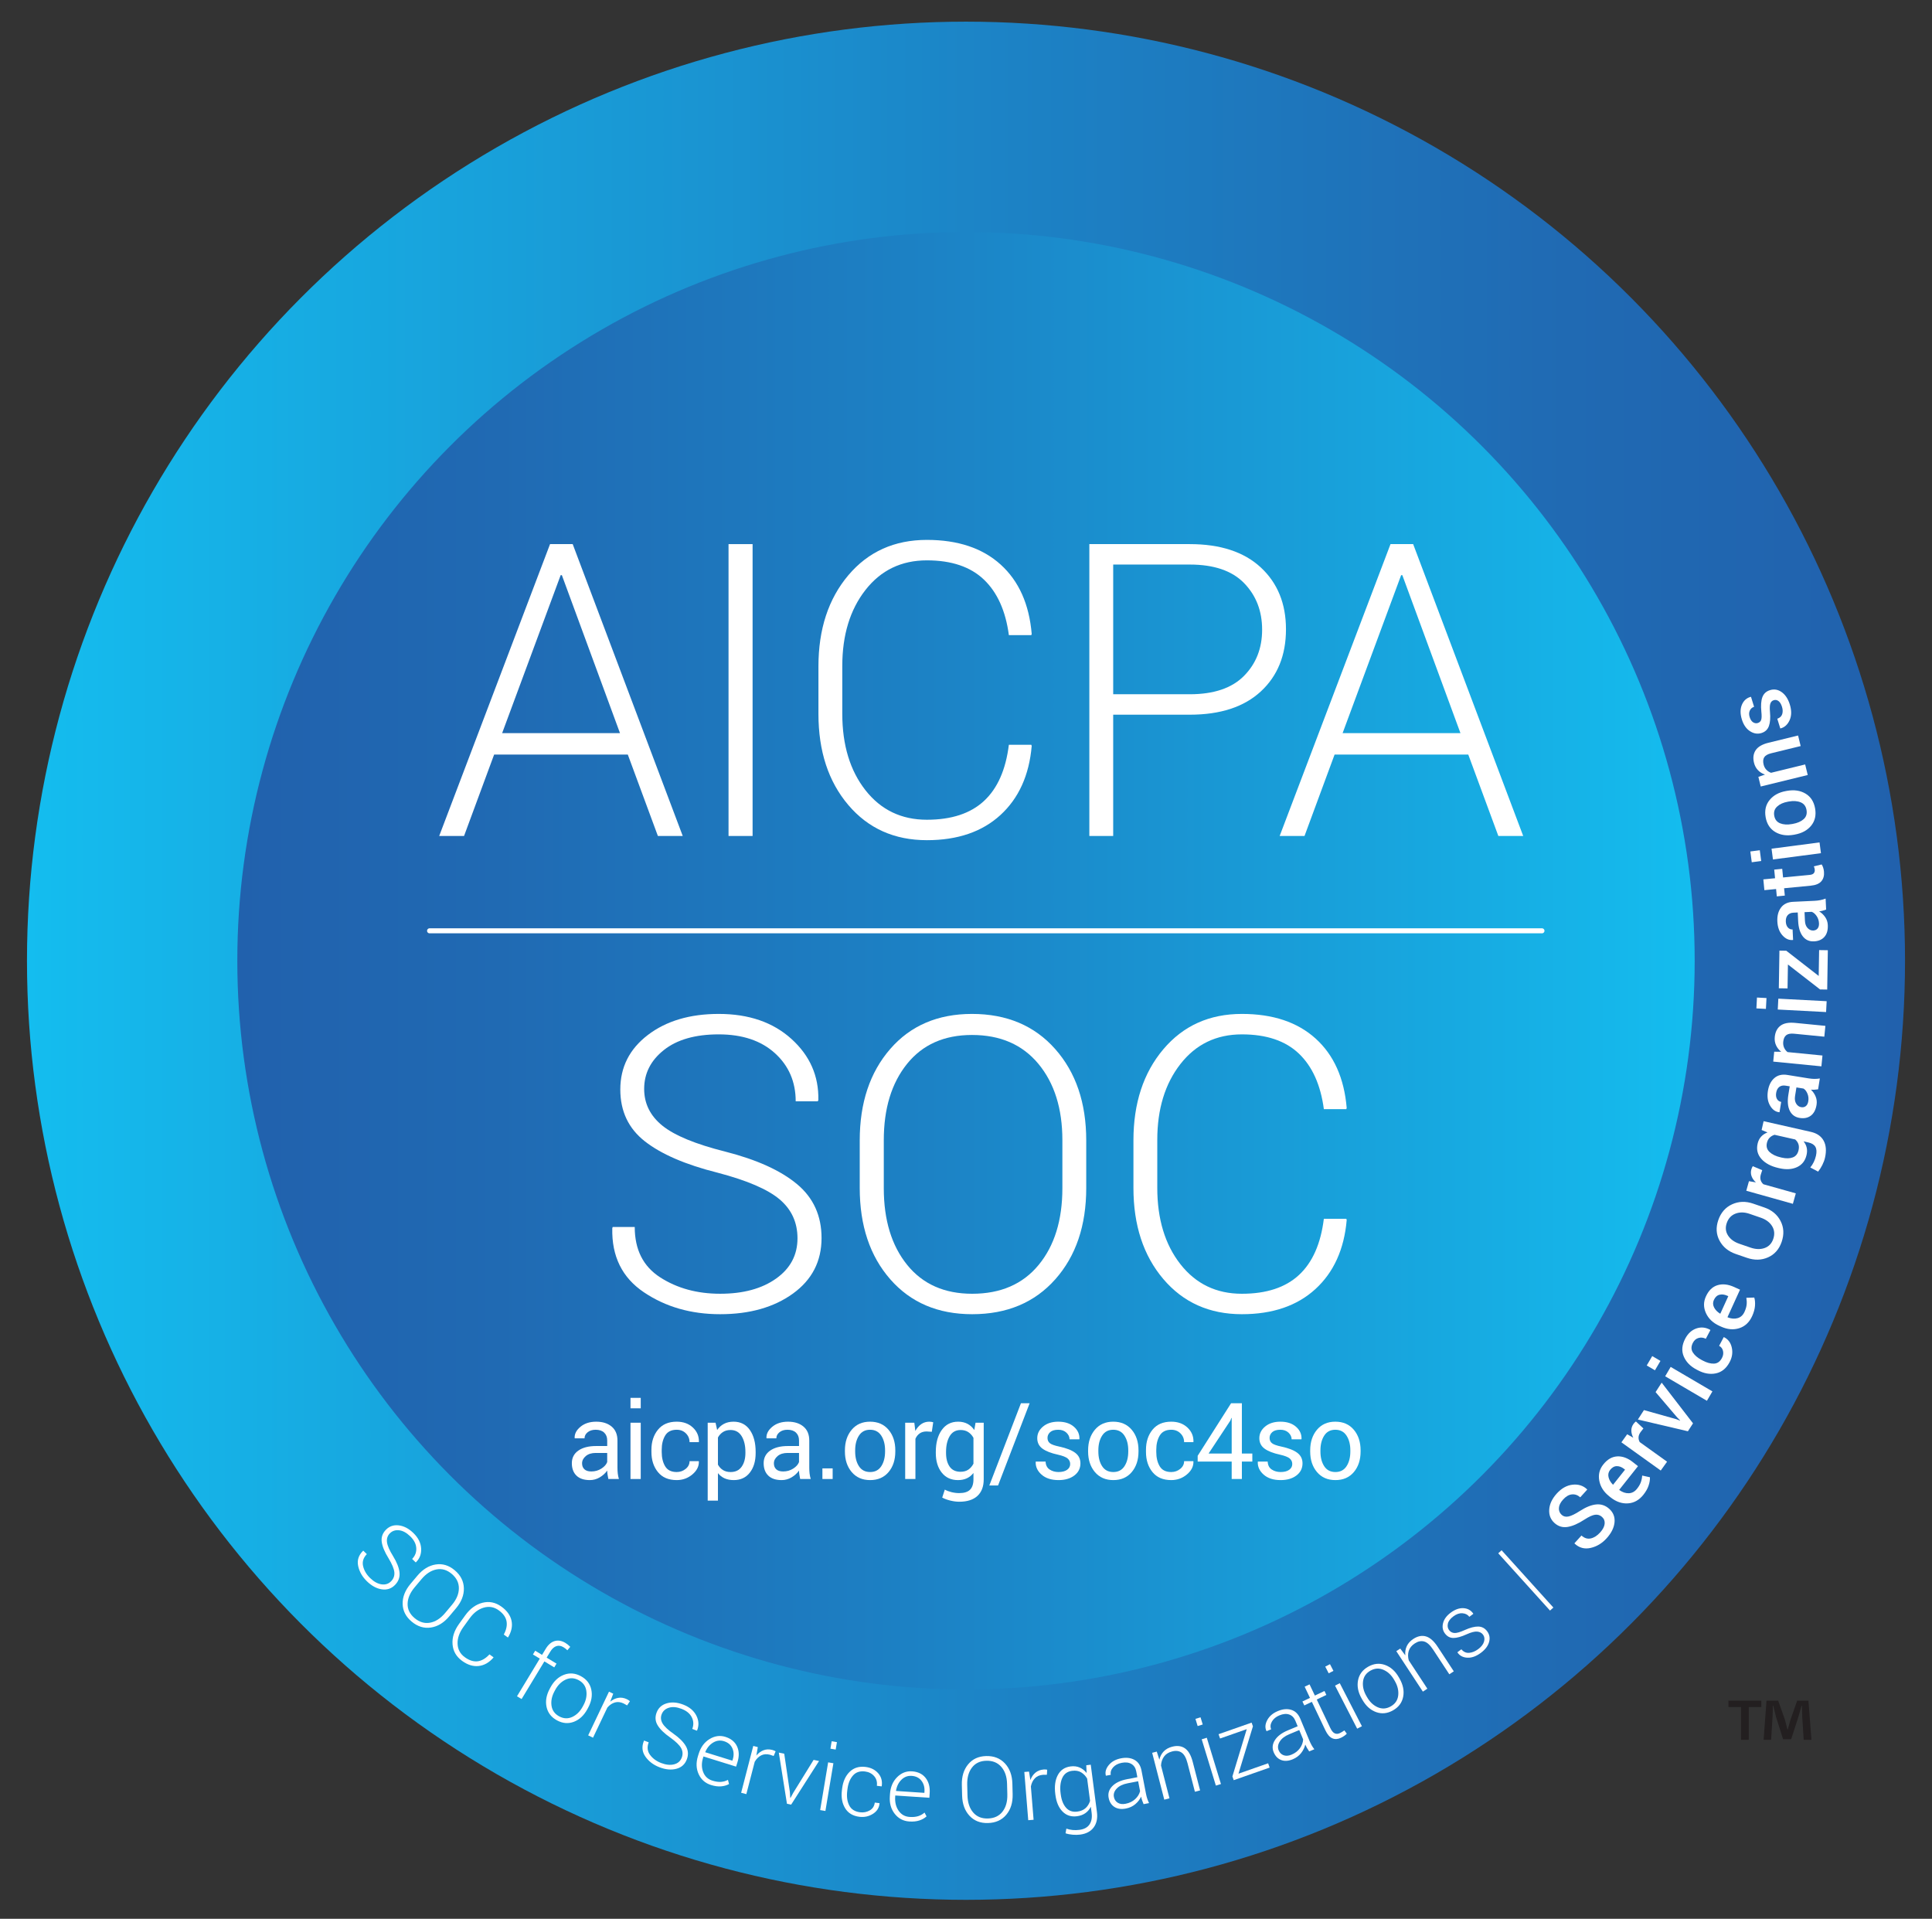 <?xml version="1.0" encoding="utf-8"?>
<!-- Generator: Adobe Illustrator 21.1.0, SVG Export Plug-In . SVG Version: 6.00 Build 0)  -->
<svg version="1.1" id="Layer_1" xmlns="http://www.w3.org/2000/svg" xmlns:xlink="http://www.w3.org/1999/xlink" x="0px" y="0px"
	 viewBox="0 0 359 356.52" style="enable-background:new 0 0 359 356.52;" xml:space="preserve">
<rect x="0" y="0" width="359" height="356.52" fill="#333333" stroke="none"/>
<linearGradient id="SVGID_1_" gradientUnits="userSpaceOnUse" x1="353.99" y1="178.51" x2="5.01" y2="178.51">
	<stop  offset="0" style="stop-color:#2161AD"/>
	<stop  offset="0.18" style="stop-color:#206AB3"/>
	<stop  offset="0.473" style="stop-color:#1C82C5"/>
	<stop  offset="0.84" style="stop-color:#17AAE1"/>
	<stop  offset="1" style="stop-color:#14BDEF"/>
</linearGradient>
<circle style="fill:url(#SVGID_1_);" cx="179.5" cy="178.51" r="174.487"/>
<linearGradient id="SVGID_2_" gradientUnits="userSpaceOnUse" x1="44.098" y1="178.51" x2="314.902" y2="178.51">
	<stop  offset="0" style="stop-color:#2161AD"/>
	<stop  offset="0.18" style="stop-color:#206AB3"/>
	<stop  offset="0.473" style="stop-color:#1C82C5"/>
	<stop  offset="0.84" style="stop-color:#17AAE1"/>
	<stop  offset="1" style="stop-color:#14BDEF"/>
</linearGradient>
<circle style="fill:url(#SVGID_2_);" cx="179.5" cy="178.51" r="135.402"/>
<g>
	<circle style="fill:none;" cx="179.5" cy="178.51" r="160.096"/>
	<path style="fill:#FFFFFF;" d="M72.685,293.793c0.458-0.473,0.655-1.031,0.591-1.674c-0.064-0.644-0.424-1.506-1.081-2.588
		c-0.721-1.16-1.141-2.168-1.26-3.024c-0.12-0.856,0.134-1.609,0.762-2.258c0.644-0.665,1.441-0.942,2.394-0.83
		s1.858,0.584,2.718,1.417c0.896,0.867,1.378,1.815,1.445,2.845c0.068,1.029-0.253,1.895-0.962,2.596l-0.053,0.019l-0.657-0.636
		c0.562-0.582,0.819-1.259,0.769-2.032c-0.05-0.773-0.427-1.501-1.132-2.183c-0.697-0.674-1.392-1.046-2.084-1.115
		c-0.693-0.069-1.263,0.127-1.71,0.589c-0.424,0.438-0.596,0.979-0.517,1.622c0.079,0.643,0.455,1.506,1.127,2.588
		c0.705,1.145,1.104,2.156,1.199,3.034c0.095,0.878-0.18,1.65-0.823,2.315c-0.67,0.693-1.488,0.97-2.452,0.831
		c-0.964-0.139-1.886-0.634-2.766-1.486c-0.868-0.84-1.415-1.791-1.64-2.853c-0.225-1.062,0.077-2.002,0.906-2.819l0.047-0.024
		l0.657,0.636c-0.653,0.675-0.884,1.42-0.694,2.235c0.191,0.815,0.628,1.554,1.313,2.217c0.689,0.667,1.392,1.054,2.108,1.162
		C71.605,294.484,72.204,294.29,72.685,293.793z"/>
	<path style="fill:#FFFFFF;" d="M83.477,300.326c-1.004,1.197-2.145,1.889-3.42,2.077c-1.275,0.188-2.465-0.181-3.568-1.107
		c-1.086-0.912-1.644-2.009-1.671-3.291c-0.027-1.282,0.461-2.521,1.466-3.718l1.267-1.508c1.001-1.193,2.136-1.89,3.404-2.091
		s2.446,0.154,3.533,1.066c1.104,0.926,1.672,2.037,1.707,3.332s-0.449,2.539-1.45,3.731L83.477,300.326z M83.993,298.174
		c0.842-1.003,1.266-2.023,1.273-3.061c0.007-1.038-0.44-1.935-1.339-2.69c-0.883-0.741-1.827-1.012-2.833-0.813
		s-1.93,0.8-2.772,1.803l-1.279,1.524c-0.849,1.012-1.283,2.031-1.303,3.058c-0.02,1.027,0.412,1.911,1.295,2.652
		c0.904,0.759,1.863,1.044,2.878,0.857c1.015-0.188,1.949-0.79,2.802-1.806L83.993,298.174z"/>
	<path style="fill:#FFFFFF;" d="M91.706,307.936l-0.016,0.05c-0.796,0.922-1.705,1.443-2.728,1.562s-2.05-0.194-3.083-0.94
		c-1.092-0.788-1.688-1.818-1.787-3.09c-0.1-1.271,0.302-2.534,1.208-3.788l1.153-1.597c0.902-1.249,1.974-2.028,3.216-2.337
		c1.242-0.31,2.409-0.07,3.5,0.718c1.042,0.752,1.669,1.626,1.881,2.62s-0.001,2.022-0.639,3.085l-0.043,0.031l-0.754-0.545
		c0.479-0.891,0.649-1.715,0.509-2.472s-0.624-1.435-1.45-2.031c-0.858-0.62-1.787-0.785-2.785-0.495s-1.872,0.953-2.621,1.99
		l-1.162,1.609c-0.759,1.051-1.118,2.094-1.077,3.131c0.041,1.037,0.49,1.865,1.348,2.484c0.826,0.597,1.619,0.849,2.376,0.755
		s1.491-0.521,2.199-1.285L91.706,307.936z"/>
	<path style="fill:#FFFFFF;" d="M96.066,315.176l4.235-6.997l-1.272-0.771l0.422-0.697l1.272,0.771l0.68-1.124
		c0.468-0.772,1.022-1.253,1.664-1.441s1.311-0.071,2.008,0.351c0.156,0.095,0.308,0.203,0.455,0.324
		c0.146,0.122,0.29,0.253,0.43,0.397l-0.533,0.639c-0.097-0.097-0.2-0.191-0.311-0.281c-0.111-0.089-0.247-0.183-0.408-0.281
		c-0.464-0.281-0.909-0.35-1.333-0.205c-0.424,0.145-0.797,0.482-1.119,1.013l-0.68,1.124l1.834,1.11l-0.422,0.697l-1.834-1.11
		l-4.235,6.997L96.066,315.176z"/>
	<path style="fill:#FFFFFF;" d="M102.283,313.535c0.628-1.166,1.464-1.949,2.505-2.35c1.041-0.401,2.088-0.318,3.142,0.25
		c1.058,0.571,1.705,1.402,1.941,2.493s0.04,2.219-0.589,3.385l-0.13,0.241c-0.631,1.17-1.466,1.956-2.503,2.356
		c-1.038,0.4-2.083,0.316-3.137-0.252c-1.063-0.574-1.713-1.405-1.951-2.493c-0.238-1.088-0.041-2.217,0.591-3.388L102.283,313.535z
		 M103.033,314.246c-0.494,0.916-0.678,1.811-0.551,2.684s0.605,1.534,1.434,1.981c0.814,0.439,1.623,0.473,2.425,0.101
		c0.802-0.372,1.45-1.016,1.944-1.932l0.13-0.241c0.486-0.901,0.665-1.792,0.536-2.673c-0.129-0.881-0.604-1.542-1.423-1.984
		c-0.819-0.442-1.63-0.474-2.432-0.096c-0.803,0.378-1.447,1.019-1.933,1.919L103.033,314.246z"/>
	<path style="fill:#FFFFFF;" d="M116.529,316.874l-0.646-0.363c-0.565-0.27-1.105-0.332-1.619-0.187
		c-0.514,0.145-0.981,0.458-1.4,0.939l-2.671,5.605l-0.9-0.429l3.868-8.119l0.788,0.375l-0.531,1.404l-0.043,0.09
		c0.473-0.388,0.974-0.628,1.503-0.72s1.065-0.008,1.611,0.252c0.115,0.055,0.222,0.117,0.321,0.186s0.179,0.13,0.24,0.183
		L116.529,316.874z"/>
	<path style="fill:#FFFFFF;" d="M126.68,326.576c0.235-0.615,0.196-1.206-0.116-1.772c-0.312-0.566-0.983-1.217-2.013-1.953
		c-1.119-0.783-1.902-1.544-2.349-2.284c-0.447-0.74-0.51-1.532-0.188-2.375c0.33-0.865,0.954-1.433,1.874-1.705
		s1.938-0.195,3.056,0.232c1.165,0.444,1.981,1.126,2.449,2.046c0.468,0.919,0.513,1.841,0.137,2.765l-0.041,0.038l-0.854-0.326
		c0.289-0.756,0.257-1.479-0.093-2.17c-0.35-0.691-0.983-1.211-1.9-1.561c-0.906-0.346-1.691-0.414-2.355-0.205
		c-0.664,0.209-1.11,0.614-1.339,1.215c-0.217,0.57-0.163,1.134,0.163,1.695c0.326,0.56,1.011,1.206,2.055,1.936
		c1.098,0.775,1.863,1.547,2.296,2.317c0.433,0.77,0.484,1.587,0.154,2.452c-0.344,0.901-0.986,1.477-1.927,1.729
		c-0.941,0.252-1.984,0.16-3.128-0.277c-1.128-0.431-2.005-1.09-2.63-1.978c-0.625-0.888-0.717-1.871-0.276-2.948l0.033-0.041
		l0.854,0.326c-0.335,0.877-0.254,1.653,0.242,2.327c0.496,0.674,1.189,1.181,2.08,1.521c0.896,0.342,1.694,0.421,2.396,0.239
		S126.434,327.222,126.68,326.576z"/>
	<path style="fill:#FFFFFF;" d="M132.13,331.666c-1.074-0.334-1.844-1.009-2.308-2.024c-0.465-1.015-0.508-2.131-0.129-3.348
		l0.136-0.437c0.382-1.228,1.052-2.136,2.01-2.726s1.94-0.729,2.945-0.416c1.053,0.328,1.777,0.918,2.173,1.773
		c0.396,0.854,0.421,1.837,0.075,2.948l-0.252,0.81l-6.063-1.886l-0.071,0.229c-0.301,0.966-0.295,1.854,0.016,2.663
		c0.311,0.809,0.885,1.343,1.721,1.604c0.592,0.184,1.124,0.259,1.592,0.226c0.469-0.034,0.899-0.159,1.291-0.374l0.203,0.777
		c-0.429,0.24-0.921,0.383-1.479,0.429S132.813,331.878,132.13,331.666z M134.532,323.525c-0.704-0.219-1.377-0.134-2.02,0.253
		c-0.643,0.388-1.129,0.973-1.46,1.755l0.003,0.044l5.032,1.565l0.074-0.237c0.231-0.744,0.206-1.435-0.078-2.073
		C135.8,324.194,135.283,323.759,134.532,323.525z"/>
	<path style="fill:#FFFFFF;" d="M143.764,326.268l-0.704-0.234c-0.606-0.157-1.148-0.116-1.625,0.125
		c-0.477,0.24-0.876,0.636-1.196,1.188l-1.557,6.01l-0.965-0.25l2.254-8.706l0.845,0.219l-0.254,1.479l-0.025,0.097
		c0.391-0.471,0.837-0.802,1.339-0.993c0.501-0.19,1.044-0.21,1.629-0.059c0.124,0.032,0.24,0.072,0.351,0.121
		c0.11,0.049,0.201,0.094,0.27,0.134L143.764,326.268z"/>
	<path style="fill:#FFFFFF;" d="M146.77,332.957l0.069,1.093l0.049,0.01l0.525-0.969l3.771-6.099l1.009,0.21l-5.183,8.105
		l-0.781-0.164l-1.513-9.503l1.009,0.211L146.77,332.957z"/>
	<path style="fill:#FFFFFF;" d="M153.376,336.486l-0.976-0.163l1.484-8.87l0.976,0.164L153.376,336.486z M155.285,325.075
		l-0.975-0.163l0.23-1.377l0.976,0.163L155.285,325.075z"/>
	<path style="fill:#FFFFFF;" d="M159.804,336.728c0.654,0.082,1.255-0.032,1.802-0.342s0.861-0.796,0.944-1.459l0.874,0.109
		l0.01,0.051c-0.075,0.828-0.491,1.477-1.248,1.947c-0.757,0.47-1.586,0.648-2.488,0.536c-1.215-0.151-2.102-0.685-2.661-1.601
		c-0.559-0.916-0.756-2.028-0.593-3.336l0.043-0.347c0.162-1.297,0.627-2.323,1.397-3.076c0.769-0.752,1.756-1.054,2.96-0.904
		c0.979,0.122,1.758,0.512,2.337,1.171s0.8,1.457,0.661,2.395l-0.023,0.047l-0.882-0.11c0.089-0.714-0.081-1.315-0.508-1.801
		c-0.428-0.486-0.991-0.773-1.689-0.86c-0.957-0.119-1.708,0.134-2.252,0.761c-0.544,0.627-0.881,1.459-1.011,2.497l-0.043,0.346
		c-0.131,1.055-0.012,1.951,0.36,2.689C158.167,336.178,158.836,336.607,159.804,336.728z"/>
	<path style="fill:#FFFFFF;" d="M168.968,338.441c-1.122-0.075-2.027-0.552-2.716-1.431c-0.688-0.879-0.99-1.954-0.905-3.226
		l0.03-0.456c0.085-1.283,0.526-2.322,1.32-3.119c0.794-0.796,1.717-1.16,2.768-1.089c1.1,0.073,1.942,0.479,2.526,1.218
		c0.584,0.738,0.837,1.688,0.76,2.85l-0.057,0.846l-6.336-0.423l-0.016,0.24c-0.067,1.01,0.145,1.872,0.635,2.586
		c0.491,0.714,1.173,1.101,2.047,1.159c0.619,0.041,1.153-0.009,1.601-0.151s0.838-0.363,1.169-0.664l0.377,0.708
		c-0.361,0.333-0.807,0.586-1.338,0.761C170.303,338.425,169.681,338.489,168.968,338.441z M169.409,329.965
		c-0.735-0.049-1.37,0.189-1.905,0.716c-0.535,0.526-0.872,1.209-1.011,2.047l0.014,0.042l5.258,0.351l0.017-0.249
		c0.052-0.777-0.134-1.443-0.558-1.998C170.798,330.321,170.194,330.018,169.409,329.965z"/>
	<path style="fill:#FFFFFF;" d="M188.167,333.376c0.039,1.562-0.357,2.836-1.188,3.821s-1.968,1.496-3.408,1.532
		c-1.418,0.036-2.562-0.417-3.431-1.36c-0.869-0.942-1.323-2.195-1.362-3.757l-0.05-1.969c-0.039-1.557,0.35-2.83,1.168-3.821
		c0.817-0.991,1.935-1.504,3.354-1.54c1.44-0.036,2.602,0.42,3.485,1.368c0.883,0.948,1.344,2.2,1.383,3.756L188.167,333.376z
		 M187.128,331.422c-0.033-1.309-0.391-2.355-1.073-3.137c-0.682-0.782-1.61-1.159-2.784-1.129c-1.152,0.029-2.04,0.451-2.662,1.266
		c-0.623,0.815-0.917,1.877-0.884,3.187l0.05,1.989c0.033,1.321,0.382,2.372,1.048,3.155s1.574,1.16,2.727,1.131
		c1.18-0.03,2.088-0.451,2.725-1.264c0.636-0.812,0.938-1.882,0.904-3.208L187.128,331.422z"/>
	<path style="fill:#FFFFFF;" d="M194.531,329.757l-0.741,0.01c-0.624,0.051-1.122,0.268-1.494,0.651s-0.619,0.888-0.74,1.515
		l0.503,6.188l-0.994,0.081l-0.729-8.963l0.87-0.071l0.245,1.481l0.008,0.1c0.214-0.573,0.527-1.033,0.938-1.377
		s0.918-0.542,1.52-0.59c0.127-0.01,0.25-0.011,0.371-0.001c0.12,0.01,0.22,0.022,0.299,0.038L194.531,329.757z"/>
	<path style="fill:#FFFFFF;" d="M196.093,333.358c-0.186-1.423-0.031-2.602,0.464-3.535c0.496-0.934,1.285-1.472,2.367-1.613
		c0.632-0.083,1.197-0.015,1.695,0.202c0.498,0.217,0.931,0.559,1.299,1.024l-0.071-1.441l0.833-0.108l1.15,8.802
		c0.15,1.148-0.049,2.096-0.596,2.844c-0.548,0.748-1.388,1.196-2.52,1.344c-0.429,0.056-0.892,0.063-1.389,0.022
		s-0.939-0.129-1.325-0.263l0.147-0.866c0.375,0.13,0.763,0.215,1.165,0.254s0.826,0.03,1.271-0.028
		c0.868-0.113,1.491-0.449,1.868-1.007c0.377-0.558,0.507-1.282,0.391-2.172l-0.146-1.121c-0.244,0.49-0.58,0.888-1.01,1.192
		c-0.429,0.305-0.952,0.498-1.567,0.578c-1.071,0.14-1.962-0.148-2.674-0.866c-0.711-0.717-1.154-1.741-1.328-3.07L196.093,333.358z
		 M197.104,333.403c0.141,1.076,0.473,1.907,0.996,2.493c0.524,0.585,1.22,0.821,2.088,0.708c0.637-0.083,1.149-0.3,1.537-0.65
		c0.387-0.35,0.663-0.798,0.826-1.344l-0.541-4.137c-0.283-0.493-0.653-0.879-1.111-1.158c-0.458-0.278-1.02-0.374-1.685-0.287
		c-0.868,0.113-1.478,0.558-1.829,1.333c-0.351,0.775-0.453,1.731-0.304,2.868L197.104,333.403z"/>
	<path style="fill:#FFFFFF;" d="M212.5,335.221c-0.123-0.287-0.219-0.536-0.289-0.749c-0.07-0.212-0.126-0.43-0.169-0.653
		c-0.237,0.525-0.598,0.993-1.083,1.403s-1.067,0.681-1.748,0.812c-0.859,0.167-1.571,0.067-2.136-0.297
		c-0.565-0.365-0.921-0.931-1.07-1.698c-0.158-0.816,0.068-1.537,0.678-2.163c0.609-0.626,1.513-1.055,2.709-1.287l1.951-0.378
		l-0.212-1.093c-0.122-0.631-0.421-1.087-0.896-1.368c-0.475-0.28-1.077-0.35-1.806-0.209c-0.68,0.132-1.211,0.413-1.594,0.842
		c-0.382,0.43-0.526,0.892-0.43,1.387l-0.899,0.166l-0.026-0.046c-0.16-0.651,0.026-1.299,0.56-1.941s1.29-1.058,2.269-1.248
		c0.974-0.188,1.805-0.092,2.494,0.288c0.688,0.38,1.123,1.033,1.302,1.958l0.841,4.341c0.06,0.31,0.136,0.608,0.229,0.896
		c0.092,0.287,0.207,0.566,0.344,0.839L212.5,335.221z M209.158,335.148c0.702-0.136,1.29-0.42,1.765-0.854
		c0.475-0.433,0.782-0.929,0.923-1.486l-0.357-1.844l-1.966,0.381c-0.887,0.171-1.559,0.498-2.016,0.979
		c-0.457,0.481-0.631,1.001-0.523,1.562c0.093,0.479,0.333,0.837,0.72,1.076S208.576,335.261,209.158,335.148z"/>
	<path style="fill:#FFFFFF;" d="M214.948,325.456l0.481,1.498c0.141-0.608,0.411-1.12,0.81-1.535
		c0.399-0.415,0.923-0.707,1.573-0.874c0.944-0.244,1.738-0.141,2.38,0.308c0.643,0.45,1.122,1.286,1.438,2.509l1.37,5.303
		l-0.966,0.25l-1.371-5.306c-0.258-1-0.627-1.659-1.107-1.977c-0.48-0.317-1.063-0.388-1.75-0.21
		c-0.676,0.174-1.181,0.496-1.515,0.963c-0.334,0.468-0.519,1.021-0.554,1.661l1.573,6.088l-0.966,0.25l-2.25-8.707L214.948,325.456
		z"/>
	<path style="fill:#FFFFFF;" d="M223.49,320.418l-0.946,0.29l-0.409-1.335l0.946-0.289L223.49,320.418z M226.875,331.482
		l-0.946,0.289l-2.631-8.6l0.946-0.29L226.875,331.482z"/>
	<path style="fill:#FFFFFF;" d="M230.128,329.559l5.514-1.933l0.28,0.8l-6.674,2.339l-0.245-0.697l2.665-8.783l-4.958,1.738
		l-0.28-0.8l6.142-2.152l0.243,0.691L230.128,329.559z"/>
	<path style="fill:#FFFFFF;" d="M243.273,325.42c-0.179-0.256-0.323-0.48-0.434-0.674c-0.111-0.194-0.21-0.396-0.298-0.605
		c-0.125,0.562-0.385,1.094-0.776,1.593c-0.393,0.5-0.908,0.882-1.548,1.149c-0.808,0.336-1.525,0.383-2.151,0.14
		c-0.627-0.243-1.091-0.726-1.391-1.447c-0.32-0.767-0.244-1.519,0.227-2.255c0.47-0.736,1.268-1.339,2.394-1.808l1.833-0.764
		l-0.428-1.028c-0.247-0.593-0.632-0.979-1.153-1.158c-0.522-0.179-1.126-0.125-1.811,0.16c-0.64,0.266-1.104,0.648-1.391,1.146
		c-0.288,0.498-0.335,0.98-0.141,1.445l-0.848,0.344l-0.034-0.04c-0.289-0.606-0.237-1.277,0.155-2.014s1.049-1.297,1.97-1.681
		c0.915-0.381,1.749-0.456,2.501-0.222c0.751,0.233,1.308,0.784,1.67,1.654l1.701,4.082c0.121,0.292,0.256,0.569,0.404,0.831
		s0.317,0.513,0.507,0.752L243.273,325.42z M239.986,326.024c0.66-0.275,1.179-0.672,1.557-1.193
		c0.377-0.521,0.578-1.068,0.603-1.643l-0.722-1.734l-1.85,0.771c-0.834,0.347-1.426,0.803-1.776,1.366
		c-0.351,0.563-0.416,1.108-0.196,1.635c0.188,0.45,0.495,0.753,0.923,0.908S239.439,326.252,239.986,326.024z"/>
	<path style="fill:#FFFFFF;" d="M243.338,312.962l0.988,2.08l1.786-0.849l0.35,0.735l-1.786,0.85l2.516,5.292
		c0.252,0.531,0.527,0.861,0.825,0.993c0.299,0.131,0.608,0.121,0.929-0.032c0.146-0.069,0.283-0.143,0.415-0.22
		c0.132-0.078,0.28-0.175,0.446-0.291l0.453,0.604c-0.119,0.136-0.278,0.273-0.477,0.411c-0.199,0.137-0.406,0.257-0.621,0.359
		c-0.57,0.271-1.101,0.302-1.589,0.093c-0.489-0.209-0.92-0.705-1.291-1.485l-2.515-5.292l-1.404,0.667l-0.35-0.735l1.404-0.667
		l-0.988-2.08L243.338,312.962z"/>
	<path style="fill:#FFFFFF;" d="M247.774,310.453l-0.88,0.453l-0.639-1.242l0.88-0.453L247.774,310.453z M253.066,320.741
		l-0.88,0.453l-4.113-7.998l0.88-0.452L253.066,320.741z"/>
	<path style="fill:#FFFFFF;" d="M253.017,315.589c-0.657-1.15-0.881-2.273-0.671-3.369s0.835-1.941,1.874-2.535
		c1.045-0.596,2.092-0.706,3.143-0.33c1.051,0.376,1.904,1.139,2.562,2.289l0.136,0.238c0.659,1.155,0.885,2.279,0.676,3.371
		s-0.833,1.935-1.872,2.529c-1.05,0.599-2.099,0.711-3.147,0.337c-1.05-0.374-1.904-1.138-2.563-2.293L253.017,315.589z
		 M254.017,315.329c0.516,0.904,1.178,1.533,1.986,1.887c0.809,0.354,1.621,0.298,2.439-0.169c0.804-0.459,1.26-1.127,1.368-2.005
		c0.108-0.877-0.096-1.768-0.612-2.672l-0.136-0.238c-0.508-0.889-1.169-1.512-1.985-1.869c-0.816-0.356-1.628-0.303-2.437,0.158
		s-1.265,1.133-1.367,2.014c-0.104,0.881,0.1,1.766,0.606,2.655L254.017,315.329z"/>
	<path style="fill:#FFFFFF;" d="M260.193,306.312l0.939,1.263c-0.063-0.621,0.027-1.193,0.271-1.714
		c0.245-0.521,0.646-0.966,1.207-1.334c0.815-0.535,1.6-0.694,2.353-0.476s1.477,0.855,2.17,1.911l3.007,4.579l-0.834,0.547
		l-3.008-4.581c-0.567-0.863-1.129-1.368-1.686-1.514s-1.131-0.024-1.724,0.365c-0.584,0.383-0.958,0.85-1.124,1.4
		s-0.162,1.134,0.012,1.751l3.451,5.256l-0.834,0.547l-4.937-7.518L260.193,306.312z"/>
	<path style="fill:#FFFFFF;" d="M275.575,303.731c-0.251-0.337-0.61-0.528-1.076-0.574c-0.466-0.046-1.12,0.121-1.964,0.501
		c-1.001,0.456-1.821,0.683-2.46,0.683c-0.64,0-1.168-0.28-1.585-0.84c-0.411-0.551-0.525-1.189-0.344-1.915
		c0.181-0.726,0.654-1.374,1.418-1.943c0.813-0.606,1.607-0.885,2.383-0.837c0.774,0.048,1.376,0.382,1.805,1.003l0.017,0.05
		l-0.74,0.551c-0.295-0.396-0.719-0.615-1.273-0.658c-0.554-0.043-1.115,0.146-1.684,0.57c-0.582,0.434-0.926,0.884-1.03,1.351
		c-0.105,0.467-0.033,0.868,0.218,1.204c0.247,0.332,0.576,0.513,0.989,0.542c0.412,0.03,1.055-0.153,1.928-0.549
		c1-0.447,1.838-0.664,2.512-0.649c0.674,0.014,1.224,0.307,1.648,0.877c0.448,0.602,0.568,1.271,0.358,2.005
		c-0.209,0.735-0.714,1.4-1.514,1.996c-0.875,0.652-1.719,0.956-2.529,0.91c-0.812-0.045-1.419-0.367-1.822-0.964l-0.017-0.05
		l0.733-0.546c0.416,0.495,0.909,0.712,1.477,0.654c0.568-0.058,1.119-0.286,1.652-0.684c0.577-0.43,0.938-0.896,1.084-1.397
		C275.903,304.521,275.843,304.091,275.575,303.731z"/>
	<path style="fill:#FFFFFF;" d="M288.643,298.688l-0.623,0.563l-9.619-10.643l0.623-0.563L288.643,298.688z"/>
	<path style="fill:#FFFFFF;" d="M297.688,281.856c-0.372-0.336-0.803-0.473-1.291-0.41s-1.144,0.361-1.968,0.894
		c-1.169,0.765-2.215,1.222-3.138,1.371c-0.922,0.149-1.734-0.095-2.438-0.73c-0.724-0.654-1.05-1.492-0.978-2.513
		c0.072-1.022,0.535-2.005,1.39-2.951c0.892-0.986,1.874-1.538,2.947-1.655c1.073-0.117,1.972,0.171,2.697,0.864l0.026,0.045
		l-1.299,1.437c-0.46-0.416-0.975-0.597-1.543-0.543c-0.567,0.054-1.114,0.371-1.638,0.951c-0.494,0.547-0.755,1.075-0.783,1.584
		c-0.027,0.509,0.147,0.934,0.524,1.275c0.341,0.308,0.768,0.404,1.281,0.29s1.203-0.449,2.069-1.003
		c1.132-0.732,2.153-1.143,3.062-1.232c0.91-0.089,1.718,0.186,2.425,0.825c0.749,0.676,1.073,1.513,0.975,2.51
		s-0.588,1.983-1.469,2.958c-0.847,0.937-1.84,1.534-2.979,1.79c-1.139,0.255-2.13-0.017-2.975-0.818l-0.026-0.046l1.305-1.443
		c0.547,0.494,1.125,0.674,1.736,0.539s1.189-0.504,1.736-1.109c0.501-0.555,0.78-1.087,0.836-1.597
		S298.069,282.201,297.688,281.856z"/>
	<path style="fill:#FFFFFF;" d="M305.379,277.724c-0.792,0.999-1.75,1.535-2.873,1.609c-1.124,0.074-2.197-0.295-3.222-1.108
		l-0.261-0.207c-1.024-0.813-1.641-1.781-1.849-2.905c-0.209-1.124,0.041-2.127,0.747-3.009c0.755-0.951,1.62-1.451,2.597-1.5
		s1.948,0.31,2.916,1.078l0.932,0.739l-3.487,4.395l0.021,0.039c0.579,0.417,1.166,0.615,1.76,0.595
		c0.594-0.02,1.103-0.297,1.526-0.831c0.338-0.425,0.575-0.832,0.712-1.218c0.137-0.387,0.22-0.798,0.248-1.236l1.44,0.315
		c0.025,0.452-0.055,0.961-0.241,1.527S305.837,277.147,305.379,277.724z M299.192,273.112c-0.311,0.391-0.41,0.835-0.3,1.333
		c0.111,0.498,0.381,0.967,0.811,1.406l0.042,0.013l2.217-2.793l-0.163-0.129c-0.446-0.354-0.901-0.53-1.365-0.526
		C299.971,272.42,299.557,272.652,299.192,273.112z"/>
	<path style="fill:#FFFFFF;" d="M305.375,265.411l-0.53,0.683c-0.229,0.32-0.354,0.635-0.371,0.945
		c-0.019,0.311,0.054,0.614,0.218,0.908l5.079,3.643l-1.177,1.641l-7.309-5.241l1.075-1.5l1.139,0.652
		c-0.242-0.452-0.364-0.9-0.367-1.342c-0.004-0.442,0.13-0.853,0.401-1.231c0.071-0.099,0.146-0.186,0.223-0.26
		s0.152-0.14,0.227-0.195L305.375,265.411z"/>
	<path style="fill:#FFFFFF;" d="M311.473,263.686l0.696,0.271l0.026-0.042l-0.528-0.529l-4.03-4.729l1.131-1.753l5.825,7.56
		l-0.952,1.473l-9.295-2.183l1.131-1.752L311.473,263.686z"/>
	<path style="fill:#FFFFFF;" d="M308.541,252.864l-1.022,1.742l-1.526-0.896l1.021-1.742L308.541,252.864z M318.197,258.529
		l-1.021,1.742l-7.757-4.551l1.021-1.742L318.197,258.529z"/>
	<path style="fill:#FFFFFF;" d="M319.969,252.323c0.231-0.436,0.298-0.871,0.2-1.305s-0.339-0.753-0.725-0.957l0.855-1.616
		l0.052,0.008c0.758,0.37,1.239,1.012,1.445,1.926c0.206,0.915,0.074,1.815-0.396,2.702c-0.619,1.17-1.471,1.868-2.556,2.094
		s-2.205,0.032-3.36-0.579l-0.258-0.136c-1.15-0.609-1.939-1.426-2.366-2.451c-0.426-1.025-0.329-2.123,0.29-3.293
		c0.505-0.955,1.193-1.583,2.064-1.884c0.87-0.301,1.729-0.215,2.576,0.258l0.036,0.038l-0.859,1.624
		c-0.436-0.23-0.881-0.283-1.337-0.157c-0.455,0.126-0.805,0.419-1.048,0.879c-0.355,0.671-0.363,1.275-0.024,1.812
		c0.34,0.537,0.876,0.999,1.609,1.387l0.257,0.136c0.748,0.396,1.438,0.582,2.066,0.557
		C319.122,253.342,319.614,252.994,319.969,252.323z"/>
	<path style="fill:#FFFFFF;" d="M325.583,244.533c-0.528,1.16-1.329,1.911-2.401,2.253s-2.204,0.242-3.394-0.3l-0.303-0.138
		c-1.19-0.542-2.021-1.333-2.494-2.375c-0.473-1.041-0.472-2.074,0.002-3.1c0.503-1.104,1.223-1.798,2.159-2.081
		c0.936-0.283,1.966-0.168,3.09,0.344l1.082,0.493l-2.327,5.105l0.03,0.032c0.662,0.265,1.279,0.317,1.851,0.154
		c0.572-0.163,0.999-0.554,1.282-1.174c0.226-0.494,0.357-0.945,0.397-1.354s0.021-0.828-0.057-1.259l1.475-0.041
		c0.133,0.432,0.178,0.946,0.133,1.541S325.889,243.862,325.583,244.533z M318.468,241.545c-0.206,0.454-0.196,0.909,0.031,1.366
		c0.227,0.457,0.602,0.847,1.124,1.17l0.045,0.002l1.479-3.245l-0.188-0.086c-0.52-0.236-1.004-0.297-1.452-0.182
		C319.058,240.686,318.712,241.011,318.468,241.545z"/>
	<path style="fill:#FFFFFF;" d="M327.833,224.35c1.399,0.481,2.407,1.319,3.024,2.513c0.618,1.194,0.686,2.491,0.204,3.89
		c-0.473,1.373-1.315,2.329-2.53,2.87c-1.214,0.54-2.521,0.569-3.92,0.088l-2.059-0.709c-1.395-0.479-2.404-1.307-3.032-2.48
		c-0.627-1.174-0.705-2.445-0.234-3.812c0.481-1.399,1.335-2.38,2.56-2.942c1.226-0.563,2.535-0.604,3.929-0.125L327.833,224.35z
		 M325.104,225.537c-0.953-0.328-1.824-0.342-2.613-0.042s-1.333,0.885-1.633,1.754c-0.288,0.838-0.21,1.606,0.235,2.305
		c0.445,0.699,1.145,1.212,2.099,1.54l2.074,0.714c0.965,0.332,1.838,0.36,2.621,0.084c0.784-0.275,1.32-0.835,1.611-1.678
		c0.301-0.875,0.231-1.671-0.207-2.388c-0.439-0.716-1.143-1.242-2.112-1.575L325.104,225.537z"/>
	<path style="fill:#FFFFFF;" d="M327.452,217.424l-0.266,0.823c-0.106,0.379-0.115,0.717-0.026,1.016s0.261,0.558,0.516,0.779
		l6.018,1.689l-0.546,1.944l-8.658-2.43l0.498-1.776l1.292,0.225c-0.381-0.343-0.648-0.722-0.803-1.136s-0.169-0.846-0.043-1.294
		c0.033-0.117,0.073-0.224,0.12-0.32c0.047-0.096,0.096-0.183,0.146-0.261L327.452,217.424z"/>
	<path style="fill:#FFFFFF;" d="M330.481,217.026c-1.395-0.315-2.452-0.875-3.174-1.681c-0.721-0.805-0.959-1.75-0.713-2.837
		c0.118-0.524,0.335-0.96,0.648-1.306c0.314-0.347,0.713-0.61,1.197-0.791l-1.1-0.453l0.371-1.637l8.771,1.983
		c1.13,0.256,1.924,0.802,2.382,1.638c0.459,0.836,0.543,1.895,0.254,3.176c-0.097,0.427-0.262,0.874-0.495,1.341
		s-0.496,0.878-0.786,1.232l-1.453-0.771c0.241-0.287,0.453-0.615,0.636-0.985c0.184-0.37,0.322-0.764,0.416-1.18
		c0.162-0.713,0.127-1.27-0.104-1.668c-0.231-0.398-0.663-0.669-1.295-0.812l-0.9-0.204c0.289,0.355,0.481,0.741,0.578,1.158
		c0.096,0.417,0.089,0.868-0.021,1.354c-0.244,1.076-0.826,1.83-1.748,2.264s-2.021,0.506-3.296,0.218L330.481,217.026z
		 M331.097,215.094c0.806,0.182,1.486,0.167,2.043-0.045c0.557-0.212,0.911-0.656,1.063-1.332c0.096-0.421,0.088-0.797-0.022-1.125
		c-0.11-0.329-0.31-0.62-0.6-0.873l-3.843-0.869c-0.36,0.112-0.663,0.292-0.91,0.54c-0.246,0.248-0.415,0.575-0.507,0.98
		c-0.152,0.676,0.018,1.241,0.511,1.696c0.494,0.456,1.192,0.785,2.095,0.989L331.097,215.094z"/>
	<path style="fill:#FFFFFF;" d="M337.835,202.403c-0.235,0.035-0.464,0.059-0.685,0.07c-0.222,0.012-0.439,0.009-0.655-0.009
		c0.371,0.341,0.662,0.757,0.872,1.248c0.209,0.491,0.27,1.013,0.181,1.565c-0.149,0.925-0.502,1.596-1.058,2.014
		c-0.557,0.418-1.25,0.56-2.081,0.426c-0.859-0.139-1.473-0.586-1.842-1.342c-0.369-0.755-0.455-1.749-0.256-2.979l0.25-1.551
		l-0.779-0.126c-0.465-0.075-0.851,0.003-1.157,0.234c-0.307,0.231-0.502,0.601-0.584,1.11c-0.073,0.454-0.021,0.833,0.153,1.136
		c0.176,0.304,0.436,0.483,0.78,0.539l-0.31,1.92h-0.051c-0.706-0.075-1.276-0.488-1.711-1.24s-0.565-1.662-0.393-2.728
		c0.167-1.034,0.563-1.826,1.191-2.375s1.434-0.745,2.418-0.586l3.947,0.637c0.366,0.059,0.722,0.091,1.066,0.097
		c0.345,0.005,0.687-0.021,1.027-0.079L337.835,202.403z M336.013,204.618c0.081-0.503,0.028-0.976-0.158-1.419
		s-0.431-0.756-0.732-0.939l-1.313-0.212l-0.255,1.584c-0.094,0.58-0.023,1.057,0.21,1.432c0.234,0.375,0.546,0.593,0.935,0.656
		c0.339,0.055,0.626-0.013,0.861-0.202C335.796,205.328,335.946,205.028,336.013,204.618z"/>
	<path style="fill:#FFFFFF;" d="M329.68,195.413l1.302,0.011c-0.429-0.337-0.749-0.74-0.962-1.209s-0.292-0.982-0.237-1.539
		c0.092-0.932,0.446-1.631,1.062-2.096c0.616-0.466,1.523-0.64,2.72-0.522l5.625,0.553l-0.198,2.01l-5.608-0.552
		c-0.673-0.066-1.164,0.026-1.476,0.277s-0.495,0.66-0.552,1.228c-0.038,0.392,0.015,0.75,0.157,1.076
		c0.144,0.326,0.357,0.603,0.642,0.832l6.493,0.639l-0.198,2.01l-8.95-0.88L329.68,195.413z"/>
	<path style="fill:#FFFFFF;" d="M328.245,185.441l-0.106,2.017l-1.768-0.093l0.105-2.017L328.245,185.441z M339.425,186.027
		l-0.105,2.017l-8.98-0.471l0.105-2.017L339.425,186.027z"/>
	<path style="fill:#FFFFFF;" d="M337.947,181.335l0.078-4.803l1.62,0.026l-0.118,7.305l-1.328-0.021l-5.97-4.635l-0.072,4.446
		l-1.62-0.026l0.113-6.998l1.273,0.021L337.947,181.335z"/>
	<path style="fill:#FFFFFF;" d="M339.328,169.004c-0.224,0.083-0.442,0.153-0.656,0.21s-0.428,0.099-0.643,0.126
		c0.434,0.257,0.804,0.604,1.109,1.042c0.307,0.438,0.473,0.936,0.499,1.495c0.044,0.935-0.163,1.665-0.62,2.188
		c-0.458,0.523-1.108,0.805-1.949,0.845c-0.869,0.041-1.562-0.27-2.078-0.934s-0.805-1.618-0.863-2.864l-0.074-1.569l-0.789,0.037
		c-0.47,0.022-0.832,0.178-1.084,0.467c-0.253,0.289-0.367,0.691-0.343,1.206c0.021,0.459,0.149,0.819,0.384,1.08
		s0.525,0.383,0.874,0.367l0.092,1.943l-0.05,0.01c-0.706,0.072-1.35-0.215-1.929-0.862c-0.58-0.646-0.896-1.509-0.946-2.589
		c-0.049-1.046,0.177-1.903,0.678-2.57s1.25-1.024,2.246-1.071l3.993-0.188c0.371-0.018,0.726-0.059,1.063-0.125
		s0.668-0.162,0.989-0.288L339.328,169.004z M338,171.546c-0.024-0.509-0.173-0.961-0.447-1.356
		c-0.273-0.395-0.576-0.651-0.909-0.769l-1.329,0.062l0.076,1.603c0.027,0.586,0.194,1.039,0.501,1.357
		c0.306,0.318,0.655,0.468,1.049,0.45c0.343-0.016,0.61-0.141,0.802-0.375C337.934,172.286,338.02,171.961,338,171.546z"/>
	<path style="fill:#FFFFFF;" d="M327.66,163.392l2.176-0.21l-0.155-1.605l1.489-0.144l0.155,1.605l4.947-0.478
		c0.369-0.036,0.625-0.141,0.767-0.316c0.142-0.175,0.2-0.395,0.175-0.66c-0.011-0.11-0.031-0.217-0.061-0.32
		s-0.065-0.2-0.107-0.291l1.452-0.357c0.11,0.162,0.203,0.359,0.278,0.591s0.125,0.475,0.149,0.729
		c0.071,0.739-0.089,1.339-0.481,1.8s-1.052,0.736-1.979,0.826l-4.947,0.478l0.132,1.365l-1.489,0.144l-0.132-1.365l-2.176,0.21
		L327.66,163.392z"/>
	<path style="fill:#FFFFFF;" d="M327,157.978l0.262,2.002l-1.755,0.23l-0.263-2.003L327,157.978z M338.101,156.524l0.263,2.003
		l-8.918,1.167l-0.262-2.002L338.101,156.524z"/>
	<path style="fill:#FFFFFF;" d="M333.321,155.103c-1.314,0.234-2.459,0.066-3.433-0.503c-0.976-0.58-1.575-1.495-1.798-2.744
		c-0.227-1.271,0.02-2.342,0.736-3.213c0.711-0.875,1.727-1.43,3.047-1.666l0.171-0.031c1.332-0.237,2.481-0.068,3.451,0.508
		c0.963,0.571,1.557,1.487,1.781,2.747c0.226,1.266-0.017,2.336-0.728,3.211c-0.712,0.87-1.73,1.423-3.057,1.659L333.321,155.103z
		 M333.135,153.084c0.861-0.153,1.533-0.448,2.019-0.883c0.479-0.429,0.656-1,0.528-1.715c-0.123-0.693-0.485-1.163-1.086-1.411
		c-0.607-0.252-1.341-0.301-2.201-0.148l-0.172,0.031c-0.845,0.15-1.508,0.449-1.99,0.895c-0.489,0.441-0.671,1.014-0.546,1.718
		c0.124,0.693,0.491,1.162,1.103,1.407c0.61,0.24,1.335,0.286,2.174,0.136L333.135,153.084z"/>
	<path style="fill:#FFFFFF;" d="M326.737,144.343l1.231-0.421c-0.516-0.176-0.952-0.45-1.309-0.822s-0.601-0.83-0.734-1.374
		c-0.223-0.91-0.12-1.687,0.308-2.33c0.427-0.644,1.225-1.108,2.393-1.394l5.49-1.343l0.479,1.962l-5.474,1.339
		c-0.656,0.161-1.09,0.411-1.301,0.75c-0.211,0.34-0.248,0.787-0.112,1.341c0.093,0.382,0.262,0.704,0.505,0.963
		s0.536,0.451,0.88,0.572l6.338-1.55l0.479,1.962l-8.735,2.137L326.737,144.343z"/>
	<path style="fill:#FFFFFF;" d="M329.589,130.099c-0.296,0.092-0.503,0.295-0.619,0.61c-0.117,0.315-0.143,0.842-0.075,1.581
		c0.102,1.094,0.034,1.966-0.202,2.617c-0.235,0.651-0.697,1.083-1.386,1.296c-0.72,0.223-1.428,0.11-2.125-0.341
		c-0.697-0.451-1.2-1.174-1.509-2.169c-0.325-1.047-0.325-1.96-0.001-2.736c0.325-0.777,0.872-1.27,1.643-1.48l0.053,0.001
		l0.574,1.849c-0.354,0.11-0.617,0.34-0.787,0.688c-0.171,0.349-0.183,0.759-0.036,1.229c0.145,0.466,0.358,0.788,0.644,0.966
		c0.284,0.179,0.577,0.221,0.879,0.127s0.506-0.283,0.611-0.568c0.106-0.285,0.118-0.801,0.037-1.547
		c-0.112-1.149-0.047-2.046,0.195-2.693c0.243-0.647,0.714-1.079,1.413-1.296c0.772-0.24,1.499-0.115,2.178,0.373
		c0.68,0.488,1.182,1.254,1.505,2.296c0.347,1.117,0.334,2.086-0.037,2.91c-0.371,0.823-0.932,1.333-1.683,1.532l-0.053-0.001
		l-0.557-1.794c0.491-0.175,0.798-0.468,0.92-0.877c0.123-0.41,0.108-0.857-0.043-1.344c-0.154-0.498-0.369-0.852-0.643-1.062
		C330.211,130.054,329.912,129.999,329.589,130.099z"/>
</g>
<g>
	<g>
		<path style="fill:#FFFFFF;" d="M116.659,140.206H91.816l-5.587,15.122h-4.618l20.597-54.229h4.209l20.448,54.229h-4.619
			L116.659,140.206z M93.306,136.221h21.9l-10.801-29.35h-0.224L93.306,136.221z"/>
		<path style="fill:#FFFFFF;" d="M139.845,155.328h-4.47v-54.229h4.47V155.328z"/>
		<path style="fill:#FFFFFF;" d="M191.636,138.381l0.074,0.224c-0.472,5.438-2.409,9.715-5.81,12.831
			c-3.402,3.116-7.958,4.674-13.669,4.674c-6.034,0-10.901-2.179-14.601-6.537s-5.549-10-5.549-16.928v-8.827
			c0-6.902,1.85-12.545,5.549-16.928c3.7-4.382,8.566-6.574,14.601-6.574c5.76,0,10.329,1.527,13.706,4.582
			c3.376,3.054,5.301,7.35,5.773,12.887l-0.074,0.224h-4.171c-0.596-4.494-2.142-7.934-4.637-10.317
			c-2.496-2.383-6.028-3.575-10.596-3.575c-4.743,0-8.548,1.836-11.416,5.508c-2.868,3.672-4.302,8.374-4.302,14.105v8.895
			c0,5.806,1.434,10.539,4.302,14.199c2.868,3.659,6.673,5.489,11.416,5.489c4.568,0,8.106-1.164,10.615-3.492
			c2.508-2.328,4.047-5.807,4.619-10.438H191.636z"/>
		<path style="fill:#FFFFFF;" d="M206.851,132.794v22.534h-4.432v-54.229h18.66c5.686,0,10.087,1.447,13.203,4.339
			s4.675,6.723,4.675,11.49c0,4.817-1.559,8.666-4.675,11.546c-3.116,2.881-7.518,4.32-13.203,4.32H206.851z M206.851,128.995
			h14.228c4.469,0,7.827-1.136,10.075-3.408c2.247-2.272,3.371-5.133,3.371-8.585c0-3.476-1.117-6.362-3.352-8.66
			c-2.234-2.296-5.6-3.445-10.093-3.445h-14.228V128.995z"/>
		<path style="fill:#FFFFFF;" d="M272.832,140.206h-24.843l-5.587,15.122h-4.618l20.597-54.229h4.209l20.448,54.229h-4.619
			L272.832,140.206z M249.479,136.221h21.9l-10.801-29.35h-0.224L249.479,136.221z"/>
		<path style="fill:#FFFFFF;" d="M148.188,230.085c0-2.95-1.105-5.36-3.314-7.232c-2.21-1.872-6.059-3.526-11.546-4.964
			c-5.935-1.49-10.429-3.427-13.483-5.81c-3.054-2.384-4.581-5.599-4.581-9.647c0-4.146,1.707-7.523,5.121-10.13
			c3.414-2.607,7.803-3.911,13.167-3.911c5.587,0,10.093,1.552,13.52,4.656c3.427,3.104,5.09,6.891,4.991,11.36l-0.111,0.224h-4.097
			c0-3.625-1.285-6.605-3.855-8.939c-2.57-2.333-6.052-3.501-10.447-3.501c-4.346,0-7.741,0.968-10.187,2.905
			c-2.446,1.937-3.669,4.346-3.669,7.226c0,2.731,1.13,5.009,3.39,6.834c2.259,1.825,6.158,3.433,11.695,4.823
			c5.835,1.49,10.273,3.501,13.315,6.034c3.041,2.533,4.562,5.873,4.562,10.019c0,4.32-1.769,7.76-5.308,10.317
			c-3.538,2.558-8.051,3.836-13.539,3.836c-5.414,0-10.137-1.359-14.172-4.079c-4.036-2.719-5.991-6.686-5.866-11.9l0.074-0.223
			h4.097c0,4.208,1.577,7.328,4.73,9.358c3.153,2.03,6.866,3.044,11.137,3.044c4.295,0,7.766-0.941,10.41-2.826
			C146.867,235.676,148.188,233.184,148.188,230.085z"/>
		<path style="fill:#FFFFFF;" d="M201.842,220.72c0,7.002-1.918,12.664-5.755,16.984c-3.836,4.321-8.982,6.481-15.438,6.481
			c-6.357,0-11.429-2.16-15.215-6.481c-3.787-4.32-5.68-9.981-5.68-16.984v-8.827c0-6.977,1.887-12.638,5.661-16.984
			c3.774-4.345,8.839-6.518,15.196-6.518c6.456,0,11.607,2.173,15.457,6.518c3.849,4.346,5.773,10.007,5.773,16.984V220.72z
			 M197.409,211.849c0-5.869-1.484-10.594-4.451-14.175c-2.967-3.582-7.083-5.372-12.347-5.372c-5.165,0-9.188,1.791-12.068,5.372
			c-2.88,3.581-4.32,8.306-4.32,14.175v8.916c0,5.918,1.446,10.668,4.339,14.25c2.893,3.581,6.921,5.371,12.086,5.371
			c5.289,0,9.404-1.784,12.347-5.353c2.942-3.569,4.414-8.325,4.414-14.269V211.849z"/>
		<path style="fill:#FFFFFF;" d="M250.168,226.456l0.074,0.224c-0.472,5.438-2.408,9.715-5.81,12.831
			c-3.402,3.116-7.959,4.674-13.669,4.674c-6.034,0-10.901-2.179-14.601-6.537s-5.549-10-5.549-16.928v-8.827
			c0-6.902,1.85-12.545,5.549-16.928c3.7-4.382,8.566-6.574,14.601-6.574c5.76,0,10.329,1.527,13.706,4.582
			c3.376,3.054,5.301,7.35,5.772,12.887l-0.074,0.224h-4.171c-0.597-4.494-2.142-7.934-4.638-10.317
			c-2.495-2.383-6.027-3.575-10.596-3.575c-4.743,0-8.548,1.836-11.416,5.508c-2.868,3.672-4.302,8.374-4.302,14.105v8.895
			c0,5.806,1.434,10.539,4.302,14.199c2.868,3.659,6.673,5.489,11.416,5.489c4.568,0,8.106-1.164,10.614-3.492
			c2.508-2.328,4.047-5.807,4.619-10.438H250.168z"/>
	</g>
	
		<line style="fill:none;stroke:#FFFFFF;stroke-width:0.932;stroke-linecap:round;stroke-linejoin:round;stroke-miterlimit:10;" x1="79.823" y1="172.95" x2="286.526" y2="172.95"/>
</g>
<g>
	<path style="fill:#FFFFFF;" d="M113.041,274.805c-0.064-0.315-0.114-0.594-0.15-0.836c-0.035-0.242-0.056-0.485-0.062-0.729
		c-0.354,0.502-0.817,0.923-1.387,1.261c-0.57,0.338-1.184,0.507-1.841,0.507c-1.089,0-1.918-0.279-2.488-0.836
		c-0.57-0.558-0.855-1.326-0.855-2.305c0-0.999,0.404-1.78,1.213-2.343c0.809-0.564,1.905-0.846,3.291-0.846h2.068v-1.034
		c0-0.612-0.187-1.097-0.561-1.455c-0.374-0.357-0.902-0.536-1.585-0.536c-0.612,0-1.11,0.156-1.493,0.469s-0.575,0.688-0.575,1.126
		h-1.817l-0.019-0.058c-0.039-0.76,0.32-1.456,1.078-2.087c0.757-0.631,1.734-0.947,2.933-0.947c1.185,0,2.139,0.301,2.86,0.904
		s1.083,1.47,1.083,2.604v5.035c0,0.374,0.019,0.735,0.058,1.083c0.039,0.348,0.11,0.689,0.213,1.024H113.041z M109.88,273.404
		c0.689,0,1.311-0.177,1.865-0.53c0.554-0.354,0.915-0.758,1.083-1.214v-1.696h-2.136c-0.767,0-1.381,0.193-1.841,0.578
		c-0.46,0.386-0.691,0.839-0.691,1.359c0,0.463,0.145,0.829,0.435,1.099C108.885,273.269,109.313,273.404,109.88,273.404z"/>
	<path style="fill:#FFFFFF;" d="M119.06,261.671h-1.904v-1.942h1.904V261.671z M119.06,274.805h-1.904v-10.457h1.904V274.805z"/>
	<path style="fill:#FFFFFF;" d="M125.745,273.51c0.631,0,1.187-0.195,1.667-0.585c0.48-0.39,0.72-0.868,0.72-1.435h1.71l0.019,0.058
		c0.032,0.902-0.369,1.704-1.203,2.406c-0.834,0.703-1.806,1.054-2.914,1.054c-1.521,0-2.684-0.496-3.489-1.488
		c-0.806-0.992-1.208-2.239-1.208-3.74v-0.406c0-1.488,0.404-2.73,1.213-3.726c0.808-0.996,1.97-1.493,3.484-1.493
		c1.224,0,2.224,0.361,3,1.083s1.152,1.607,1.126,2.658l-0.019,0.058h-1.72c0-0.638-0.226-1.18-0.677-1.628
		c-0.451-0.448-1.021-0.671-1.71-0.671c-0.999,0-1.712,0.359-2.141,1.076c-0.429,0.717-0.643,1.597-0.643,2.64v0.405
		c0,1.068,0.212,1.958,0.638,2.669C124.025,273.155,124.74,273.51,125.745,273.51z"/>
	<path style="fill:#FFFFFF;" d="M140.414,269.973c0,1.507-0.361,2.724-1.083,3.648c-0.722,0.925-1.717,1.387-2.986,1.387
		c-0.644,0-1.209-0.108-1.696-0.324c-0.487-0.216-0.9-0.54-1.242-0.972v5.113h-1.904v-14.477h1.459l0.299,1.353
		c0.342-0.502,0.767-0.886,1.276-1.15c0.509-0.264,1.102-0.396,1.778-0.396c1.295,0,2.301,0.514,3.02,1.542
		c0.718,1.028,1.078,2.385,1.078,4.073V269.973z M138.51,269.765c0-1.184-0.234-2.157-0.701-2.92
		c-0.467-0.762-1.155-1.144-2.063-1.144c-0.548,0-1.015,0.124-1.401,0.372s-0.699,0.587-0.938,1.018v5.048
		c0.238,0.431,0.551,0.767,0.938,1.009c0.387,0.241,0.86,0.362,1.421,0.362c0.902,0,1.585-0.33,2.049-0.989
		c0.464-0.66,0.696-1.511,0.696-2.553V269.765z"/>
	<path style="fill:#FFFFFF;" d="M148.684,274.805c-0.064-0.315-0.114-0.594-0.15-0.836c-0.035-0.242-0.056-0.485-0.062-0.729
		c-0.354,0.502-0.817,0.923-1.387,1.261c-0.57,0.338-1.184,0.507-1.841,0.507c-1.089,0-1.918-0.279-2.488-0.836
		c-0.57-0.558-0.855-1.326-0.855-2.305c0-0.999,0.404-1.78,1.213-2.343c0.809-0.564,1.905-0.846,3.291-0.846h2.068v-1.034
		c0-0.612-0.187-1.097-0.561-1.455c-0.374-0.357-0.902-0.536-1.585-0.536c-0.612,0-1.11,0.156-1.493,0.469s-0.575,0.688-0.575,1.126
		h-1.817l-0.019-0.058c-0.039-0.76,0.32-1.456,1.078-2.087c0.757-0.631,1.734-0.947,2.933-0.947c1.185,0,2.139,0.301,2.86,0.904
		s1.083,1.47,1.083,2.604v5.035c0,0.374,0.019,0.735,0.058,1.083c0.039,0.348,0.11,0.689,0.213,1.024H148.684z M145.523,273.404
		c0.689,0,1.311-0.177,1.865-0.53c0.554-0.354,0.915-0.758,1.083-1.214v-1.696h-2.136c-0.767,0-1.381,0.193-1.841,0.578
		c-0.46,0.386-0.691,0.839-0.691,1.359c0,0.463,0.145,0.829,0.435,1.099C144.528,273.269,144.957,273.404,145.523,273.404z"/>
	<path style="fill:#FFFFFF;" d="M154.722,274.805h-1.904v-1.972h1.904V274.805z"/>
	<path style="fill:#FFFFFF;" d="M157.001,269.48c0-1.546,0.418-2.82,1.256-3.822c0.837-1.002,1.975-1.503,3.411-1.503
		c1.45,0,2.595,0.5,3.436,1.498s1.261,2.274,1.261,3.827v0.212c0,1.559-0.418,2.835-1.256,3.827
		c-0.837,0.992-1.978,1.488-3.421,1.488s-2.585-0.498-3.426-1.493c-0.841-0.996-1.261-2.27-1.261-3.822V269.48z M158.905,269.688
		c0,1.107,0.233,2.021,0.701,2.741c0.467,0.721,1.161,1.081,2.083,1.081c0.909,0,1.598-0.36,2.068-1.081
		c0.47-0.721,0.705-1.634,0.705-2.741v-0.212c0-1.094-0.237-2.004-0.71-2.731c-0.474-0.728-1.168-1.091-2.083-1.091
		c-0.908,0-1.596,0.363-2.063,1.091c-0.467,0.727-0.701,1.638-0.701,2.731V269.688z"/>
	<path style="fill:#FFFFFF;" d="M173.147,266.03l-0.976-0.058c-0.502,0-0.926,0.119-1.271,0.357
		c-0.345,0.239-0.61,0.574-0.797,1.005v7.47h-1.904v-10.457h1.701l0.184,1.527c0.296-0.541,0.662-0.963,1.097-1.266
		c0.435-0.303,0.936-0.454,1.503-0.454c0.142,0,0.277,0.011,0.406,0.034c0.129,0.023,0.235,0.047,0.319,0.073L173.147,266.03z"/>
	<path style="fill:#FFFFFF;" d="M173.89,269.77c0-1.682,0.367-3.038,1.102-4.068c0.734-1.031,1.749-1.546,3.044-1.546
		c0.664,0,1.247,0.134,1.749,0.401c0.503,0.268,0.921,0.652,1.256,1.155l0.232-1.363h1.518v10.515c0,1.34-0.39,2.369-1.169,3.087
		c-0.78,0.718-1.904,1.078-3.373,1.078c-0.502,0-1.045-0.069-1.628-0.208c-0.583-0.139-1.097-0.327-1.542-0.565l0.483-1.479
		c0.341,0.193,0.754,0.349,1.237,0.469c0.483,0.119,0.96,0.179,1.43,0.179c0.928,0,1.603-0.211,2.024-0.633s0.633-1.064,0.633-1.928
		v-1.179c-0.342,0.438-0.751,0.769-1.228,0.991s-1.024,0.333-1.643,0.333c-1.282,0-2.29-0.464-3.024-1.392
		c-0.735-0.928-1.102-2.142-1.102-3.644V269.77z M175.793,269.973c0,1.05,0.222,1.894,0.667,2.532
		c0.444,0.638,1.121,0.957,2.029,0.957c0.574,0,1.054-0.13,1.44-0.392c0.387-0.261,0.706-0.629,0.957-1.106v-4.812
		c-0.245-0.445-0.564-0.797-0.957-1.059c-0.393-0.261-0.866-0.391-1.42-0.391c-0.909,0-1.588,0.38-2.039,1.14
		c-0.451,0.76-0.677,1.736-0.677,2.928V269.973z"/>
	<path style="fill:#FFFFFF;" d="M185.456,276.013h-1.624l5.875-15.279h1.614L185.456,276.013z"/>
	<path style="fill:#FFFFFF;" d="M198.858,272.022c0-0.419-0.16-0.764-0.479-1.034s-0.923-0.506-1.812-0.706
		c-1.27-0.276-2.225-0.651-2.866-1.124s-0.961-1.118-0.961-1.935c0-0.849,0.361-1.573,1.083-2.171
		c0.721-0.598,1.662-0.897,2.822-0.897c1.218,0,2.186,0.312,2.904,0.938c0.718,0.625,1.061,1.385,1.029,2.281l-0.02,0.058h-1.817
		c0-0.458-0.192-0.868-0.575-1.232c-0.383-0.364-0.891-0.546-1.522-0.546c-0.676,0-1.179,0.148-1.507,0.444
		s-0.493,0.654-0.493,1.073c0,0.413,0.145,0.738,0.435,0.976s0.879,0.451,1.769,0.638c1.321,0.284,2.303,0.669,2.947,1.155
		c0.645,0.486,0.967,1.139,0.967,1.957c0,0.928-0.375,1.678-1.126,2.251c-0.75,0.574-1.731,0.86-2.943,0.86
		c-1.333,0-2.384-0.338-3.15-1.015c-0.767-0.676-1.131-1.465-1.092-2.368l0.02-0.058h1.817c0.032,0.673,0.283,1.165,0.754,1.476
		c0.47,0.311,1.021,0.466,1.652,0.466c0.677,0,1.207-0.137,1.59-0.411S198.858,272.466,198.858,272.022z"/>
	<path style="fill:#FFFFFF;" d="M202.19,269.48c0-1.546,0.418-2.82,1.256-3.822c0.837-1.002,1.975-1.503,3.411-1.503
		c1.45,0,2.595,0.5,3.436,1.498s1.261,2.274,1.261,3.827v0.212c0,1.559-0.418,2.835-1.256,3.827
		c-0.837,0.992-1.978,1.488-3.421,1.488s-2.585-0.498-3.426-1.493c-0.841-0.996-1.261-2.27-1.261-3.822V269.48z M204.094,269.688
		c0,1.107,0.233,2.021,0.701,2.741c0.467,0.721,1.161,1.081,2.083,1.081c0.909,0,1.598-0.36,2.068-1.081
		c0.47-0.721,0.705-1.634,0.705-2.741v-0.212c0-1.094-0.237-2.004-0.71-2.731c-0.474-0.728-1.168-1.091-2.083-1.091
		c-0.908,0-1.596,0.363-2.063,1.091c-0.467,0.727-0.701,1.638-0.701,2.731V269.688z"/>
	<path style="fill:#FFFFFF;" d="M217.642,273.51c0.631,0,1.187-0.195,1.667-0.585c0.48-0.39,0.72-0.868,0.72-1.435h1.71l0.019,0.058
		c0.032,0.902-0.369,1.704-1.203,2.406c-0.834,0.703-1.806,1.054-2.914,1.054c-1.521,0-2.684-0.496-3.489-1.488
		c-0.806-0.992-1.208-2.239-1.208-3.74v-0.406c0-1.488,0.404-2.73,1.213-3.726c0.808-0.996,1.97-1.493,3.484-1.493
		c1.224,0,2.224,0.361,3,1.083s1.152,1.607,1.126,2.658l-0.019,0.058h-1.72c0-0.638-0.226-1.18-0.677-1.628
		c-0.451-0.448-1.021-0.671-1.71-0.671c-0.999,0-1.712,0.359-2.141,1.076c-0.429,0.717-0.643,1.597-0.643,2.64v0.405
		c0,1.068,0.212,1.958,0.638,2.669C215.921,273.155,216.636,273.51,217.642,273.51z"/>
	<path style="fill:#FFFFFF;" d="M230.763,270.07h1.942v1.498h-1.942v3.237h-1.894v-3.237h-6.32v-1.074l6.204-9.76h2.01V270.07z
		 M224.578,270.07h4.291v-6.601l-0.058-0.01l-0.184,0.483L224.578,270.07z"/>
	<path style="fill:#FFFFFF;" d="M240.126,272.022c0-0.419-0.16-0.764-0.479-1.034c-0.319-0.271-0.923-0.506-1.812-0.706
		c-1.27-0.276-2.225-0.651-2.865-1.124c-0.642-0.473-0.962-1.118-0.962-1.935c0-0.849,0.361-1.573,1.083-2.171
		c0.721-0.598,1.662-0.897,2.821-0.897c1.218,0,2.186,0.312,2.904,0.938s1.062,1.385,1.029,2.281l-0.02,0.058h-1.816
		c0-0.458-0.192-0.868-0.575-1.232c-0.384-0.364-0.891-0.546-1.522-0.546c-0.676,0-1.179,0.148-1.507,0.444
		c-0.329,0.296-0.493,0.654-0.493,1.073c0,0.413,0.145,0.738,0.435,0.976s0.88,0.451,1.769,0.638
		c1.321,0.284,2.304,0.669,2.947,1.155c0.645,0.486,0.967,1.139,0.967,1.957c0,0.928-0.375,1.678-1.126,2.251
		c-0.75,0.574-1.731,0.86-2.942,0.86c-1.334,0-2.384-0.338-3.15-1.015c-0.768-0.676-1.131-1.465-1.092-2.368l0.02-0.058h1.817
		c0.032,0.673,0.283,1.165,0.754,1.476c0.47,0.311,1.021,0.466,1.652,0.466c0.677,0,1.206-0.137,1.59-0.411
		C239.934,272.826,240.126,272.466,240.126,272.022z"/>
	<path style="fill:#FFFFFF;" d="M243.458,269.48c0-1.546,0.418-2.82,1.256-3.822s1.975-1.503,3.411-1.503
		c1.45,0,2.596,0.5,3.437,1.498s1.261,2.274,1.261,3.827v0.212c0,1.559-0.419,2.835-1.257,3.827
		c-0.837,0.992-1.978,1.488-3.421,1.488s-2.585-0.498-3.426-1.493c-0.841-0.996-1.261-2.27-1.261-3.822V269.48z M245.361,269.688
		c0,1.107,0.233,2.021,0.701,2.741c0.467,0.721,1.161,1.081,2.082,1.081c0.909,0,1.598-0.36,2.068-1.081s0.705-1.634,0.705-2.741
		v-0.212c0-1.094-0.236-2.004-0.71-2.731c-0.474-0.728-1.168-1.091-2.083-1.091c-0.908,0-1.596,0.363-2.062,1.091
		c-0.468,0.727-0.701,1.638-0.701,2.731V269.688z"/>
</g>
<g>
	<path style="fill:#231F20;" d="M327.284,315.982v1.205h-2.33v6.079h-1.446v-6.079h-2.33v-1.205H327.284z M335.157,323.266
		l-0.269-4.285c-0.026-0.562-0.026-1.259-0.053-2.035h-0.081c-0.188,0.643-0.401,1.5-0.615,2.169l-1.312,4.043h-1.5l-1.312-4.15
		c-0.134-0.562-0.349-1.419-0.509-2.062h-0.081c0,0.669-0.026,1.366-0.054,2.035l-0.268,4.285h-1.393l0.536-7.284h2.169l1.259,3.562
		c0.16,0.562,0.294,1.098,0.481,1.848h0.027c0.188-0.669,0.348-1.286,0.509-1.821l1.259-3.588h2.089l0.562,7.284H335.157z"/>
</g>
</svg>
